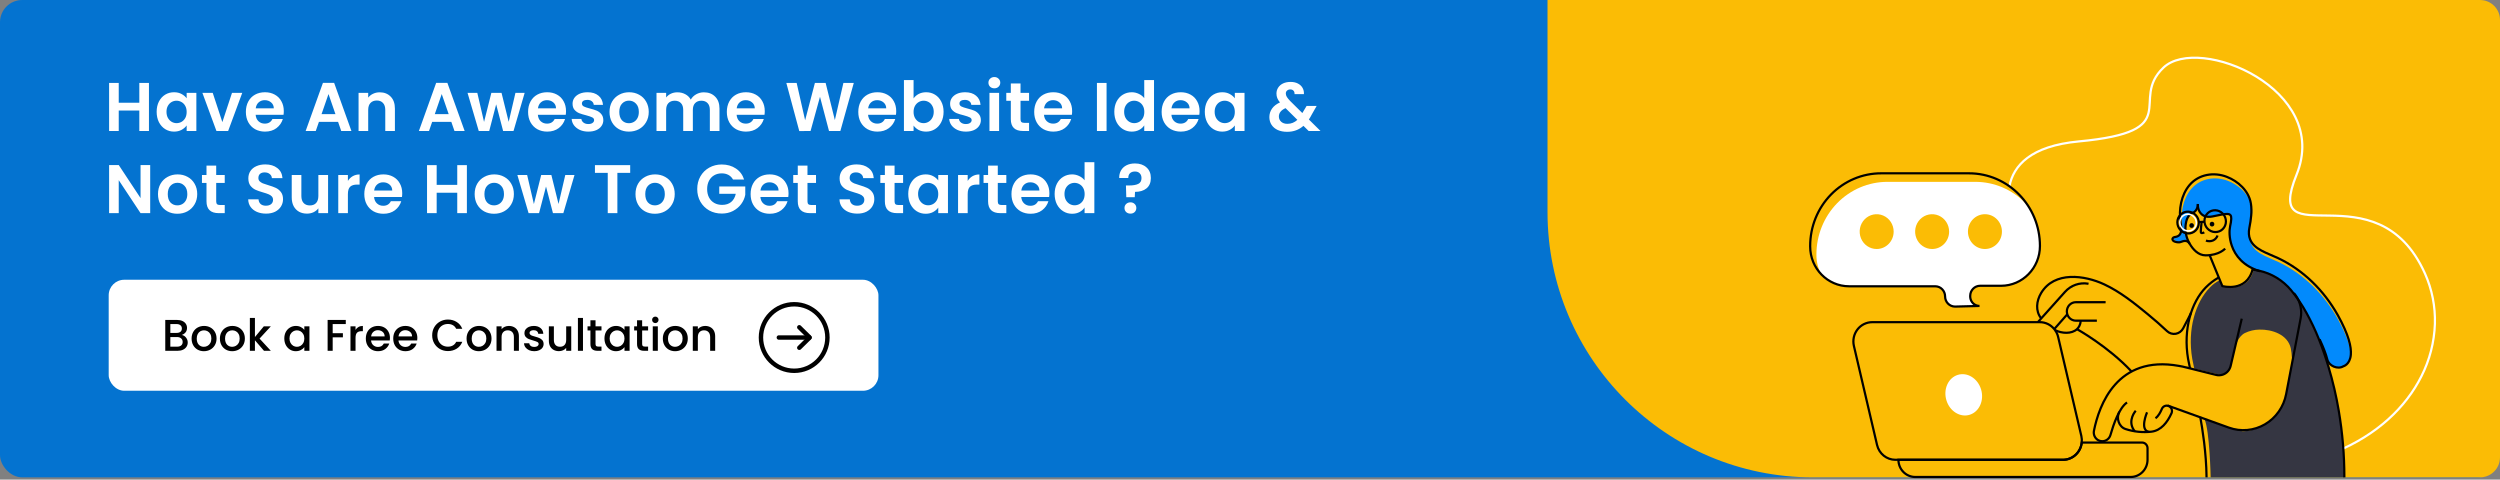 <svg xmlns="http://www.w3.org/2000/svg" width="1126" height="216" viewBox="0 0 1126 216" fill="none"><rect x="0" y="0" width="1126" height="216" fill="#808080" stroke="none"/><rect width="1126" height="215" rx="10" fill="#0473D0"></rect><path d="M67.088 37.362V59H62.748V49.793H53.479V59H49.139V37.362H53.479V46.259H62.748V37.362H67.088ZM70.554 50.351C70.554 48.615 70.895 47.075 71.577 45.732C72.279 44.389 73.22 43.355 74.398 42.632C75.596 41.909 76.929 41.547 78.397 41.547C79.678 41.547 80.794 41.805 81.745 42.322C82.716 42.839 83.491 43.49 84.07 44.275V41.826H88.441V59H84.07V56.489C83.512 57.295 82.737 57.967 81.745 58.504C80.773 59.021 79.647 59.279 78.366 59.279C76.919 59.279 75.596 58.907 74.398 58.163C73.22 57.419 72.279 56.375 71.577 55.032C70.895 53.668 70.554 52.108 70.554 50.351ZM84.07 50.413C84.07 49.359 83.863 48.46 83.45 47.716C83.036 46.951 82.478 46.373 81.776 45.98C81.073 45.567 80.319 45.36 79.513 45.36C78.707 45.36 77.963 45.556 77.281 45.949C76.599 46.342 76.041 46.92 75.607 47.685C75.193 48.429 74.987 49.318 74.987 50.351C74.987 51.384 75.193 52.294 75.607 53.079C76.041 53.844 76.599 54.433 77.281 54.846C77.983 55.259 78.727 55.466 79.513 55.466C80.319 55.466 81.073 55.27 81.776 54.877C82.478 54.464 83.036 53.885 83.45 53.141C83.863 52.376 84.07 51.467 84.07 50.413ZM100.15 55.001L104.49 41.826H109.109L102.754 59H97.484L91.16 41.826H95.811L100.15 55.001ZM127.822 50.041C127.822 50.661 127.781 51.219 127.698 51.715H115.143C115.246 52.955 115.68 53.926 116.445 54.629C117.21 55.332 118.15 55.683 119.266 55.683C120.878 55.683 122.025 54.991 122.707 53.606H127.388C126.892 55.259 125.941 56.623 124.536 57.698C123.131 58.752 121.405 59.279 119.359 59.279C117.706 59.279 116.218 58.917 114.895 58.194C113.593 57.45 112.57 56.406 111.826 55.063C111.103 53.72 110.741 52.17 110.741 50.413C110.741 48.636 111.103 47.075 111.826 45.732C112.549 44.389 113.562 43.355 114.864 42.632C116.166 41.909 117.664 41.547 119.359 41.547C120.992 41.547 122.449 41.898 123.73 42.601C125.032 43.304 126.034 44.306 126.737 45.608C127.46 46.889 127.822 48.367 127.822 50.041ZM123.327 48.801C123.306 47.685 122.903 46.796 122.118 46.135C121.333 45.453 120.372 45.112 119.235 45.112C118.16 45.112 117.251 45.443 116.507 46.104C115.784 46.745 115.339 47.644 115.174 48.801H123.327ZM152.265 54.877H143.647L142.221 59H137.664L145.445 37.331H150.498L158.279 59H153.691L152.265 54.877ZM151.087 51.405L147.956 42.353L144.825 51.405H151.087ZM171.014 41.578C173.06 41.578 174.713 42.229 175.974 43.531C177.235 44.812 177.865 46.61 177.865 48.925V59H173.525V49.514C173.525 48.15 173.184 47.106 172.502 46.383C171.82 45.639 170.89 45.267 169.712 45.267C168.513 45.267 167.563 45.639 166.86 46.383C166.178 47.106 165.837 48.15 165.837 49.514V59H161.497V41.826H165.837V43.965C166.416 43.221 167.149 42.642 168.038 42.229C168.947 41.795 169.939 41.578 171.014 41.578ZM203.267 54.877H194.649L193.223 59H188.666L196.447 37.331H201.5L209.281 59H204.693L203.267 54.877ZM202.089 51.405L198.958 42.353L195.827 51.405H202.089ZM236.307 41.826L231.285 59H226.604L223.473 47.003L220.342 59H215.63L210.577 41.826H214.979L218.017 54.908L221.303 41.826H225.891L229.115 54.877L232.153 41.826H236.307ZM254.931 50.041C254.931 50.661 254.889 51.219 254.807 51.715H242.252C242.355 52.955 242.789 53.926 243.554 54.629C244.318 55.332 245.259 55.683 246.375 55.683C247.987 55.683 249.134 54.991 249.816 53.606H254.497C254.001 55.259 253.05 56.623 251.645 57.698C250.239 58.752 248.514 59.279 246.468 59.279C244.814 59.279 243.326 58.917 242.004 58.194C240.702 57.45 239.679 56.406 238.935 55.063C238.211 53.72 237.85 52.17 237.85 50.413C237.85 48.636 238.211 47.075 238.935 45.732C239.658 44.389 240.671 43.355 241.973 42.632C243.275 41.909 244.773 41.547 246.468 41.547C248.1 41.547 249.557 41.898 250.839 42.601C252.141 43.304 253.143 44.306 253.846 45.608C254.569 46.889 254.931 48.367 254.931 50.041ZM250.436 48.801C250.415 47.685 250.012 46.796 249.227 46.135C248.441 45.453 247.48 45.112 246.344 45.112C245.269 45.112 244.36 45.443 243.616 46.104C242.892 46.745 242.448 47.644 242.283 48.801H250.436ZM264.98 59.279C263.575 59.279 262.314 59.031 261.198 58.535C260.082 58.018 259.194 57.326 258.532 56.458C257.892 55.59 257.54 54.629 257.478 53.575H261.849C261.932 54.236 262.252 54.784 262.81 55.218C263.389 55.652 264.102 55.869 264.949 55.869C265.776 55.869 266.417 55.704 266.871 55.373C267.347 55.042 267.584 54.619 267.584 54.102C267.584 53.544 267.295 53.131 266.716 52.862C266.158 52.573 265.259 52.263 264.019 51.932C262.738 51.622 261.684 51.302 260.857 50.971C260.051 50.64 259.349 50.134 258.749 49.452C258.171 48.77 257.881 47.85 257.881 46.693C257.881 45.742 258.15 44.874 258.687 44.089C259.245 43.304 260.031 42.684 261.043 42.229C262.077 41.774 263.286 41.547 264.67 41.547C266.716 41.547 268.349 42.064 269.568 43.097C270.788 44.11 271.459 45.484 271.583 47.22H267.429C267.367 46.538 267.078 46.001 266.561 45.608C266.065 45.195 265.394 44.988 264.546 44.988C263.761 44.988 263.151 45.133 262.717 45.422C262.304 45.711 262.097 46.114 262.097 46.631C262.097 47.21 262.387 47.654 262.965 47.964C263.544 48.253 264.443 48.553 265.662 48.863C266.902 49.173 267.925 49.493 268.731 49.824C269.537 50.155 270.23 50.671 270.808 51.374C271.408 52.056 271.718 52.965 271.738 54.102C271.738 55.094 271.459 55.983 270.901 56.768C270.364 57.553 269.579 58.173 268.545 58.628C267.533 59.062 266.344 59.279 264.98 59.279ZM283.237 59.279C281.584 59.279 280.096 58.917 278.773 58.194C277.45 57.45 276.407 56.406 275.642 55.063C274.898 53.72 274.526 52.17 274.526 50.413C274.526 48.656 274.908 47.106 275.673 45.763C276.458 44.42 277.523 43.386 278.866 42.663C280.209 41.919 281.708 41.547 283.361 41.547C285.014 41.547 286.513 41.919 287.856 42.663C289.199 43.386 290.253 44.42 291.018 45.763C291.803 47.106 292.196 48.656 292.196 50.413C292.196 52.17 291.793 53.72 290.987 55.063C290.202 56.406 289.127 57.45 287.763 58.194C286.42 58.917 284.911 59.279 283.237 59.279ZM283.237 55.497C284.022 55.497 284.756 55.311 285.438 54.939C286.141 54.546 286.699 53.968 287.112 53.203C287.525 52.438 287.732 51.508 287.732 50.413C287.732 48.78 287.298 47.53 286.43 46.662C285.583 45.773 284.539 45.329 283.299 45.329C282.059 45.329 281.015 45.773 280.168 46.662C279.341 47.53 278.928 48.78 278.928 50.413C278.928 52.046 279.331 53.306 280.137 54.195C280.964 55.063 281.997 55.497 283.237 55.497ZM317.018 41.578C319.126 41.578 320.82 42.229 322.102 43.531C323.404 44.812 324.055 46.61 324.055 48.925V59H319.715V49.514C319.715 48.171 319.374 47.148 318.692 46.445C318.01 45.722 317.08 45.36 315.902 45.36C314.724 45.36 313.783 45.722 313.081 46.445C312.399 47.148 312.058 48.171 312.058 49.514V59H307.718V49.514C307.718 48.171 307.377 47.148 306.695 46.445C306.013 45.722 305.083 45.36 303.905 45.36C302.706 45.36 301.755 45.722 301.053 46.445C300.371 47.148 300.03 48.171 300.03 49.514V59H295.69V41.826H300.03V43.903C300.588 43.18 301.301 42.611 302.169 42.198C303.057 41.785 304.029 41.578 305.083 41.578C306.426 41.578 307.625 41.867 308.679 42.446C309.733 43.004 310.549 43.81 311.128 44.864C311.686 43.872 312.492 43.076 313.546 42.477C314.62 41.878 315.778 41.578 317.018 41.578ZM344.448 50.041C344.448 50.661 344.407 51.219 344.324 51.715H331.769C331.872 52.955 332.306 53.926 333.071 54.629C333.836 55.332 334.776 55.683 335.892 55.683C337.504 55.683 338.651 54.991 339.333 53.606H344.014C343.518 55.259 342.567 56.623 341.162 57.698C339.757 58.752 338.031 59.279 335.985 59.279C334.332 59.279 332.844 58.917 331.521 58.194C330.219 57.45 329.196 56.406 328.452 55.063C327.729 53.72 327.367 52.17 327.367 50.413C327.367 48.636 327.729 47.075 328.452 45.732C329.175 44.389 330.188 43.355 331.49 42.632C332.792 41.909 334.29 41.547 335.985 41.547C337.618 41.547 339.075 41.898 340.356 42.601C341.658 43.304 342.66 44.306 343.363 45.608C344.086 46.889 344.448 48.367 344.448 50.041ZM339.953 48.801C339.932 47.685 339.529 46.796 338.744 46.135C337.959 45.453 336.998 45.112 335.861 45.112C334.786 45.112 333.877 45.443 333.133 46.104C332.41 46.745 331.965 47.644 331.8 48.801H339.953ZM384.545 37.362L378.5 59H373.385L369.324 43.593L365.077 59L359.993 59.031L354.165 37.362H358.815L362.628 54.164L367.03 37.362H371.866L376.02 54.071L379.864 37.362H384.545ZM403.654 50.041C403.654 50.661 403.613 51.219 403.53 51.715H390.975C391.079 52.955 391.513 53.926 392.277 54.629C393.042 55.332 393.982 55.683 395.098 55.683C396.71 55.683 397.857 54.991 398.539 53.606H403.22C402.724 55.259 401.774 56.623 400.368 57.698C398.963 58.752 397.237 59.279 395.191 59.279C393.538 59.279 392.05 58.917 390.727 58.194C389.425 57.45 388.402 56.406 387.658 55.063C386.935 53.72 386.573 52.17 386.573 50.413C386.573 48.636 386.935 47.075 387.658 45.732C388.382 44.389 389.394 43.355 390.696 42.632C391.998 41.909 393.497 41.547 395.191 41.547C396.824 41.547 398.281 41.898 399.562 42.601C400.864 43.304 401.867 44.306 402.569 45.608C403.293 46.889 403.654 48.367 403.654 50.041ZM399.159 48.801C399.139 47.685 398.736 46.796 397.95 46.135C397.165 45.453 396.204 45.112 395.067 45.112C393.993 45.112 393.083 45.443 392.339 46.104C391.616 46.745 391.172 47.644 391.006 48.801H399.159ZM411.472 44.337C412.03 43.51 412.795 42.839 413.766 42.322C414.758 41.805 415.884 41.547 417.145 41.547C418.612 41.547 419.935 41.909 421.113 42.632C422.312 43.355 423.252 44.389 423.934 45.732C424.637 47.055 424.988 48.594 424.988 50.351C424.988 52.108 424.637 53.668 423.934 55.032C423.252 56.375 422.312 57.419 421.113 58.163C419.935 58.907 418.612 59.279 417.145 59.279C415.864 59.279 414.737 59.031 413.766 58.535C412.815 58.018 412.051 57.357 411.472 56.551V59H407.132V36.06H411.472V44.337ZM420.555 50.351C420.555 49.318 420.338 48.429 419.904 47.685C419.491 46.92 418.933 46.342 418.23 45.949C417.548 45.556 416.804 45.36 415.998 45.36C415.213 45.36 414.469 45.567 413.766 45.98C413.084 46.373 412.526 46.951 412.092 47.716C411.679 48.481 411.472 49.38 411.472 50.413C411.472 51.446 411.679 52.345 412.092 53.11C412.526 53.875 413.084 54.464 413.766 54.877C414.469 55.27 415.213 55.466 415.998 55.466C416.804 55.466 417.548 55.259 418.23 54.846C418.933 54.433 419.491 53.844 419.904 53.079C420.338 52.314 420.555 51.405 420.555 50.351ZM435.024 59.279C433.619 59.279 432.358 59.031 431.242 58.535C430.126 58.018 429.237 57.326 428.576 56.458C427.935 55.59 427.584 54.629 427.522 53.575H431.893C431.976 54.236 432.296 54.784 432.854 55.218C433.433 55.652 434.146 55.869 434.993 55.869C435.82 55.869 436.46 55.704 436.915 55.373C437.39 55.042 437.628 54.619 437.628 54.102C437.628 53.544 437.339 53.131 436.76 52.862C436.202 52.573 435.303 52.263 434.063 51.932C432.782 51.622 431.728 51.302 430.901 50.971C430.095 50.64 429.392 50.134 428.793 49.452C428.214 48.77 427.925 47.85 427.925 46.693C427.925 45.742 428.194 44.874 428.731 44.089C429.289 43.304 430.074 42.684 431.087 42.229C432.12 41.774 433.329 41.547 434.714 41.547C436.76 41.547 438.393 42.064 439.612 43.097C440.831 44.11 441.503 45.484 441.627 47.22H437.473C437.411 46.538 437.122 46.001 436.605 45.608C436.109 45.195 435.437 44.988 434.59 44.988C433.805 44.988 433.195 45.133 432.761 45.422C432.348 45.711 432.141 46.114 432.141 46.631C432.141 47.21 432.43 47.654 433.009 47.964C433.588 48.253 434.487 48.553 435.706 48.863C436.946 49.173 437.969 49.493 438.775 49.824C439.581 50.155 440.273 50.671 440.852 51.374C441.451 52.056 441.761 52.965 441.782 54.102C441.782 55.094 441.503 55.983 440.945 56.768C440.408 57.553 439.622 58.173 438.589 58.628C437.576 59.062 436.388 59.279 435.024 59.279ZM447.855 39.78C447.091 39.78 446.45 39.542 445.933 39.067C445.437 38.571 445.189 37.961 445.189 37.238C445.189 36.515 445.437 35.915 445.933 35.44C446.45 34.944 447.091 34.696 447.855 34.696C448.62 34.696 449.25 34.944 449.746 35.44C450.263 35.915 450.521 36.515 450.521 37.238C450.521 37.961 450.263 38.571 449.746 39.067C449.25 39.542 448.62 39.78 447.855 39.78ZM449.994 41.826V59H445.654V41.826H449.994ZM459.645 45.391V53.699C459.645 54.278 459.78 54.701 460.048 54.97C460.338 55.218 460.813 55.342 461.474 55.342H463.489V59H460.761C457.103 59 455.274 57.223 455.274 53.668V45.391H453.228V41.826H455.274V37.579H459.645V41.826H463.489V45.391H459.645ZM482.886 50.041C482.886 50.661 482.845 51.219 482.762 51.715H470.207C470.31 52.955 470.744 53.926 471.509 54.629C472.274 55.332 473.214 55.683 474.33 55.683C475.942 55.683 477.089 54.991 477.771 53.606H482.452C481.956 55.259 481.005 56.623 479.6 57.698C478.195 58.752 476.469 59.279 474.423 59.279C472.77 59.279 471.282 58.917 469.959 58.194C468.657 57.45 467.634 56.406 466.89 55.063C466.167 53.72 465.805 52.17 465.805 50.413C465.805 48.636 466.167 47.075 466.89 45.732C467.613 44.389 468.626 43.355 469.928 42.632C471.23 41.909 472.728 41.547 474.423 41.547C476.056 41.547 477.513 41.898 478.794 42.601C480.096 43.304 481.098 44.306 481.801 45.608C482.524 46.889 482.886 48.367 482.886 50.041ZM478.391 48.801C478.37 47.685 477.967 46.796 477.182 46.135C476.397 45.453 475.436 45.112 474.299 45.112C473.224 45.112 472.315 45.443 471.571 46.104C470.848 46.745 470.403 47.644 470.238 48.801H478.391ZM498.4 37.362V59H494.06V37.362H498.4ZM501.882 50.351C501.882 48.615 502.223 47.075 502.905 45.732C503.608 44.389 504.559 43.355 505.757 42.632C506.956 41.909 508.289 41.547 509.756 41.547C510.872 41.547 511.937 41.795 512.949 42.291C513.962 42.766 514.768 43.407 515.367 44.213V36.06H519.769V59H515.367V56.458C514.83 57.305 514.076 57.987 513.104 58.504C512.133 59.021 511.007 59.279 509.725 59.279C508.279 59.279 506.956 58.907 505.757 58.163C504.559 57.419 503.608 56.375 502.905 55.032C502.223 53.668 501.882 52.108 501.882 50.351ZM515.398 50.413C515.398 49.359 515.192 48.46 514.778 47.716C514.365 46.951 513.807 46.373 513.104 45.98C512.402 45.567 511.647 45.36 510.841 45.36C510.035 45.36 509.291 45.556 508.609 45.949C507.927 46.342 507.369 46.92 506.935 47.685C506.522 48.429 506.315 49.318 506.315 50.351C506.315 51.384 506.522 52.294 506.935 53.079C507.369 53.844 507.927 54.433 508.609 54.846C509.312 55.259 510.056 55.466 510.841 55.466C511.647 55.466 512.402 55.27 513.104 54.877C513.807 54.464 514.365 53.885 514.778 53.141C515.192 52.376 515.398 51.467 515.398 50.413ZM540.283 50.041C540.283 50.661 540.242 51.219 540.159 51.715H527.604C527.707 52.955 528.141 53.926 528.906 54.629C529.671 55.332 530.611 55.683 531.727 55.683C533.339 55.683 534.486 54.991 535.168 53.606H539.849C539.353 55.259 538.402 56.623 536.997 57.698C535.592 58.752 533.866 59.279 531.82 59.279C530.167 59.279 528.679 58.917 527.356 58.194C526.054 57.45 525.031 56.406 524.287 55.063C523.564 53.72 523.202 52.17 523.202 50.413C523.202 48.636 523.564 47.075 524.287 45.732C525.01 44.389 526.023 43.355 527.325 42.632C528.627 41.909 530.125 41.547 531.82 41.547C533.453 41.547 534.91 41.898 536.191 42.601C537.493 43.304 538.495 44.306 539.198 45.608C539.921 46.889 540.283 48.367 540.283 50.041ZM535.788 48.801C535.767 47.685 535.364 46.796 534.579 46.135C533.794 45.453 532.833 45.112 531.696 45.112C530.621 45.112 529.712 45.443 528.968 46.104C528.245 46.745 527.8 47.644 527.635 48.801H535.788ZM542.645 50.351C542.645 48.615 542.986 47.075 543.668 45.732C544.371 44.389 545.311 43.355 546.489 42.632C547.688 41.909 549.021 41.547 550.488 41.547C551.769 41.547 552.885 41.805 553.836 42.322C554.807 42.839 555.582 43.49 556.161 44.275V41.826H560.532V59H556.161V56.489C555.603 57.295 554.828 57.967 553.836 58.504C552.865 59.021 551.738 59.279 550.457 59.279C549.01 59.279 547.688 58.907 546.489 58.163C545.311 57.419 544.371 56.375 543.668 55.032C542.986 53.668 542.645 52.108 542.645 50.351ZM556.161 50.413C556.161 49.359 555.954 48.46 555.541 47.716C555.128 46.951 554.57 46.373 553.867 45.98C553.164 45.567 552.41 45.36 551.604 45.36C550.798 45.36 550.054 45.556 549.372 45.949C548.69 46.342 548.132 46.92 547.698 47.685C547.285 48.429 547.078 49.318 547.078 50.351C547.078 51.384 547.285 52.294 547.698 53.079C548.132 53.844 548.69 54.433 549.372 54.846C550.075 55.259 550.819 55.466 551.604 55.466C552.41 55.466 553.164 55.27 553.867 54.877C554.57 54.464 555.128 53.885 555.541 53.141C555.954 52.376 556.161 51.467 556.161 50.413ZM589.424 59L587.068 56.675C585.064 58.473 582.615 59.372 579.721 59.372C578.13 59.372 576.725 59.103 575.505 58.566C574.307 58.008 573.377 57.233 572.715 56.241C572.054 55.228 571.723 54.061 571.723 52.738C571.723 51.312 572.126 50.031 572.932 48.894C573.738 47.757 574.927 46.838 576.497 46.135C575.939 45.453 575.536 44.802 575.288 44.182C575.04 43.541 574.916 42.859 574.916 42.136C574.916 41.144 575.175 40.255 575.691 39.47C576.208 38.664 576.942 38.034 577.892 37.579C578.864 37.124 579.99 36.897 581.271 36.897C582.573 36.897 583.689 37.145 584.619 37.641C585.549 38.137 586.242 38.798 586.696 39.625C587.151 40.452 587.347 41.371 587.285 42.384H583.069C583.09 41.702 582.925 41.185 582.573 40.834C582.222 40.462 581.747 40.276 581.147 40.276C580.569 40.276 580.083 40.452 579.69 40.803C579.318 41.134 579.132 41.568 579.132 42.105C579.132 42.622 579.287 43.138 579.597 43.655C579.907 44.151 580.414 44.771 581.116 45.515L586.572 50.909C586.614 50.868 586.645 50.826 586.665 50.785C586.686 50.744 586.707 50.702 586.727 50.661L588.494 47.716H593.02L590.85 51.529C590.437 52.335 589.993 53.1 589.517 53.823L594.756 59H589.424ZM579.845 55.776C581.54 55.776 583.038 55.177 584.34 53.978L579.008 48.708C577.004 49.597 576.001 50.857 576.001 52.49C576.001 53.42 576.353 54.205 577.055 54.846C577.758 55.466 578.688 55.776 579.845 55.776ZM67.646 96H63.306L53.479 81.151V96H49.139V74.331H53.479L63.306 89.211V74.331H67.646V96ZM79.871 96.279C78.218 96.279 76.73 95.917 75.407 95.194C74.084 94.45 73.041 93.406 72.276 92.063C71.532 90.72 71.16 89.17 71.16 87.413C71.16 85.656 71.542 84.106 72.307 82.763C73.092 81.42 74.157 80.386 75.5 79.663C76.843 78.919 78.342 78.547 79.995 78.547C81.648 78.547 83.147 78.919 84.49 79.663C85.833 80.386 86.887 81.42 87.652 82.763C88.437 84.106 88.83 85.656 88.83 87.413C88.83 89.17 88.427 90.72 87.621 92.063C86.836 93.406 85.761 94.45 84.397 95.194C83.054 95.917 81.545 96.279 79.871 96.279ZM79.871 92.497C80.656 92.497 81.39 92.311 82.072 91.939C82.775 91.546 83.333 90.968 83.746 90.203C84.159 89.438 84.366 88.508 84.366 87.413C84.366 85.78 83.932 84.53 83.064 83.662C82.217 82.773 81.173 82.329 79.933 82.329C78.693 82.329 77.649 82.773 76.802 83.662C75.975 84.53 75.562 85.78 75.562 87.413C75.562 89.046 75.965 90.306 76.771 91.195C77.598 92.063 78.631 92.497 79.871 92.497ZM97.376 82.391V90.699C97.376 91.278 97.511 91.701 97.779 91.97C98.069 92.218 98.544 92.342 99.206 92.342H101.22V96H98.493C94.835 96 93.005 94.223 93.005 90.668V82.391H90.96V78.826H93.005V74.579H97.376V78.826H101.22V82.391H97.376ZM119.82 96.217C118.311 96.217 116.947 95.959 115.728 95.442C114.529 94.925 113.578 94.181 112.876 93.21C112.173 92.239 111.811 91.092 111.791 89.769H116.441C116.503 90.658 116.813 91.36 117.371 91.877C117.949 92.394 118.735 92.652 119.727 92.652C120.739 92.652 121.535 92.414 122.114 91.939C122.692 91.443 122.982 90.802 122.982 90.017C122.982 89.376 122.785 88.849 122.393 88.436C122 88.023 121.504 87.702 120.905 87.475C120.326 87.227 119.52 86.958 118.487 86.669C117.081 86.256 115.934 85.853 115.046 85.46C114.178 85.047 113.423 84.437 112.783 83.631C112.163 82.804 111.853 81.709 111.853 80.345C111.853 79.064 112.173 77.948 112.814 76.997C113.454 76.046 114.353 75.323 115.511 74.827C116.668 74.31 117.991 74.052 119.479 74.052C121.711 74.052 123.519 74.6 124.904 75.695C126.309 76.77 127.084 78.278 127.229 80.221H122.455C122.413 79.477 122.093 78.867 121.494 78.392C120.915 77.896 120.14 77.648 119.169 77.648C118.321 77.648 117.639 77.865 117.123 78.299C116.627 78.733 116.379 79.363 116.379 80.19C116.379 80.769 116.565 81.254 116.937 81.647C117.329 82.019 117.805 82.329 118.363 82.577C118.941 82.804 119.747 83.073 120.781 83.383C122.186 83.796 123.333 84.21 124.222 84.623C125.11 85.036 125.875 85.656 126.516 86.483C127.156 87.31 127.477 88.395 127.477 89.738C127.477 90.895 127.177 91.97 126.578 92.962C125.978 93.954 125.1 94.75 123.943 95.349C122.785 95.928 121.411 96.217 119.82 96.217ZM147.762 78.826V96H143.391V93.83C142.833 94.574 142.1 95.163 141.19 95.597C140.302 96.01 139.33 96.217 138.276 96.217C136.933 96.217 135.745 95.938 134.711 95.38C133.678 94.801 132.862 93.964 132.262 92.869C131.684 91.753 131.394 90.43 131.394 88.901V78.826H135.734V88.281C135.734 89.645 136.075 90.699 136.757 91.443C137.439 92.166 138.369 92.528 139.547 92.528C140.746 92.528 141.686 92.166 142.368 91.443C143.05 90.699 143.391 89.645 143.391 88.281V78.826H147.762ZM156.694 81.492C157.252 80.583 157.976 79.87 158.864 79.353C159.774 78.836 160.807 78.578 161.964 78.578V83.135H160.817C159.453 83.135 158.42 83.455 157.717 84.096C157.035 84.737 156.694 85.853 156.694 87.444V96H152.354V78.826H156.694V81.492ZM181.163 87.041C181.163 87.661 181.121 88.219 181.039 88.715H168.484C168.587 89.955 169.021 90.926 169.786 91.629C170.55 92.332 171.491 92.683 172.607 92.683C174.219 92.683 175.366 91.991 176.048 90.606H180.729C180.233 92.259 179.282 93.623 177.877 94.698C176.471 95.752 174.746 96.279 172.7 96.279C171.046 96.279 169.558 95.917 168.236 95.194C166.934 94.45 165.911 93.406 165.167 92.063C164.443 90.72 164.082 89.17 164.082 87.413C164.082 85.636 164.443 84.075 165.167 82.732C165.89 81.389 166.903 80.355 168.205 79.632C169.507 78.909 171.005 78.547 172.7 78.547C174.332 78.547 175.789 78.898 177.071 79.601C178.373 80.304 179.375 81.306 180.078 82.608C180.801 83.889 181.163 85.367 181.163 87.041ZM176.668 85.801C176.647 84.685 176.244 83.796 175.459 83.135C174.673 82.453 173.712 82.112 172.576 82.112C171.501 82.112 170.592 82.443 169.848 83.104C169.124 83.745 168.68 84.644 168.515 85.801H176.668ZM210.286 74.362V96H205.946V86.793H196.677V96H192.337V74.362H196.677V83.259H205.946V74.362H210.286ZM222.494 96.279C220.841 96.279 219.353 95.917 218.03 95.194C216.707 94.45 215.664 93.406 214.899 92.063C214.155 90.72 213.783 89.17 213.783 87.413C213.783 85.656 214.165 84.106 214.93 82.763C215.715 81.42 216.78 80.386 218.123 79.663C219.466 78.919 220.965 78.547 222.618 78.547C224.271 78.547 225.77 78.919 227.113 79.663C228.456 80.386 229.51 81.42 230.275 82.763C231.06 84.106 231.453 85.656 231.453 87.413C231.453 89.17 231.05 90.72 230.244 92.063C229.459 93.406 228.384 94.45 227.02 95.194C225.677 95.917 224.168 96.279 222.494 96.279ZM222.494 92.497C223.279 92.497 224.013 92.311 224.695 91.939C225.398 91.546 225.956 90.968 226.369 90.203C226.782 89.438 226.989 88.508 226.989 87.413C226.989 85.78 226.555 84.53 225.687 83.662C224.84 82.773 223.796 82.329 222.556 82.329C221.316 82.329 220.272 82.773 219.425 83.662C218.598 84.53 218.185 85.78 218.185 87.413C218.185 89.046 218.588 90.306 219.394 91.195C220.221 92.063 221.254 92.497 222.494 92.497ZM258.754 78.826L253.732 96H249.051L245.92 84.003L242.789 96H238.077L233.024 78.826H237.426L240.464 91.908L243.75 78.826H248.338L251.562 91.877L254.6 78.826H258.754ZM283.834 74.362V77.865H278.068V96H273.728V77.865H267.962V74.362H283.834ZM294.937 96.279C293.284 96.279 291.796 95.917 290.473 95.194C289.15 94.45 288.107 93.406 287.342 92.063C286.598 90.72 286.226 89.17 286.226 87.413C286.226 85.656 286.608 84.106 287.373 82.763C288.158 81.42 289.223 80.386 290.566 79.663C291.909 78.919 293.408 78.547 295.061 78.547C296.714 78.547 298.213 78.919 299.556 79.663C300.899 80.386 301.953 81.42 302.718 82.763C303.503 84.106 303.896 85.656 303.896 87.413C303.896 89.17 303.493 90.72 302.687 92.063C301.902 93.406 300.827 94.45 299.463 95.194C298.12 95.917 296.611 96.279 294.937 96.279ZM294.937 92.497C295.722 92.497 296.456 92.311 297.138 91.939C297.841 91.546 298.399 90.968 298.812 90.203C299.225 89.438 299.432 88.508 299.432 87.413C299.432 85.78 298.998 84.53 298.13 83.662C297.283 82.773 296.239 82.329 294.999 82.329C293.759 82.329 292.715 82.773 291.868 83.662C291.041 84.53 290.628 85.78 290.628 87.413C290.628 89.046 291.031 90.306 291.837 91.195C292.664 92.063 293.697 92.497 294.937 92.497ZM330.152 80.872C329.656 79.963 328.974 79.27 328.106 78.795C327.238 78.32 326.226 78.082 325.068 78.082C323.787 78.082 322.65 78.371 321.658 78.95C320.666 79.529 319.891 80.355 319.333 81.43C318.775 82.505 318.496 83.745 318.496 85.15C318.496 86.597 318.775 87.857 319.333 88.932C319.912 90.007 320.708 90.833 321.72 91.412C322.733 91.991 323.911 92.28 325.254 92.28C326.908 92.28 328.261 91.846 329.315 90.978C330.369 90.089 331.062 88.86 331.392 87.289H323.952V83.972H335.67V87.754C335.381 89.263 334.761 90.658 333.81 91.939C332.86 93.22 331.63 94.254 330.121 95.039C328.633 95.804 326.959 96.186 325.099 96.186C323.012 96.186 321.121 95.721 319.426 94.791C317.752 93.84 316.43 92.528 315.458 90.854C314.508 89.18 314.032 87.279 314.032 85.15C314.032 83.021 314.508 81.12 315.458 79.446C316.43 77.751 317.752 76.439 319.426 75.509C321.121 74.558 323.002 74.083 325.068 74.083C327.507 74.083 329.625 74.682 331.423 75.881C333.221 77.059 334.461 78.723 335.143 80.872H330.152ZM355.156 87.041C355.156 87.661 355.115 88.219 355.032 88.715H342.477C342.581 89.955 343.015 90.926 343.779 91.629C344.544 92.332 345.484 92.683 346.6 92.683C348.212 92.683 349.359 91.991 350.041 90.606H354.722C354.226 92.259 353.276 93.623 351.87 94.698C350.465 95.752 348.739 96.279 346.693 96.279C345.04 96.279 343.552 95.917 342.229 95.194C340.927 94.45 339.904 93.406 339.16 92.063C338.437 90.72 338.075 89.17 338.075 87.413C338.075 85.636 338.437 84.075 339.16 82.732C339.884 81.389 340.896 80.355 342.198 79.632C343.5 78.909 344.999 78.547 346.693 78.547C348.326 78.547 349.783 78.898 351.064 79.601C352.366 80.304 353.369 81.306 354.071 82.608C354.795 83.889 355.156 85.367 355.156 87.041ZM350.661 85.801C350.641 84.685 350.238 83.796 349.452 83.135C348.667 82.453 347.706 82.112 346.569 82.112C345.495 82.112 344.585 82.443 343.841 83.104C343.118 83.745 342.674 84.644 342.508 85.801H350.661ZM363.687 82.391V90.699C363.687 91.278 363.821 91.701 364.09 91.97C364.379 92.218 364.855 92.342 365.516 92.342H367.531V96H364.803C361.145 96 359.316 94.223 359.316 90.668V82.391H357.27V78.826H359.316V74.579H363.687V78.826H367.531V82.391H363.687ZM386.13 96.217C384.622 96.217 383.258 95.959 382.038 95.442C380.84 94.925 379.889 94.181 379.186 93.21C378.484 92.239 378.122 91.092 378.101 89.769H382.751C382.813 90.658 383.123 91.36 383.681 91.877C384.26 92.394 385.045 92.652 386.037 92.652C387.05 92.652 387.846 92.414 388.424 91.939C389.003 91.443 389.292 90.802 389.292 90.017C389.292 89.376 389.096 88.849 388.703 88.436C388.311 88.023 387.815 87.702 387.215 87.475C386.637 87.227 385.831 86.958 384.797 86.669C383.392 86.256 382.245 85.853 381.356 85.46C380.488 85.047 379.734 84.437 379.093 83.631C378.473 82.804 378.163 81.709 378.163 80.345C378.163 79.064 378.484 77.948 379.124 76.997C379.765 76.046 380.664 75.323 381.821 74.827C382.979 74.31 384.301 74.052 385.789 74.052C388.021 74.052 389.83 74.6 391.214 75.695C392.62 76.77 393.395 78.278 393.539 80.221H388.765C388.724 79.477 388.404 78.867 387.804 78.392C387.226 77.896 386.451 77.648 385.479 77.648C384.632 77.648 383.95 77.865 383.433 78.299C382.937 78.733 382.689 79.363 382.689 80.19C382.689 80.769 382.875 81.254 383.247 81.647C383.64 82.019 384.115 82.329 384.673 82.577C385.252 82.804 386.058 83.073 387.091 83.383C388.497 83.796 389.644 84.21 390.532 84.623C391.421 85.036 392.186 85.656 392.826 86.483C393.467 87.31 393.787 88.395 393.787 89.738C393.787 90.895 393.488 91.97 392.888 92.962C392.289 93.954 391.411 94.75 390.253 95.349C389.096 95.928 387.722 96.217 386.13 96.217ZM402.913 82.391V90.699C402.913 91.278 403.047 91.701 403.316 91.97C403.605 92.218 404.081 92.342 404.742 92.342H406.757V96H404.029C400.371 96 398.542 94.223 398.542 90.668V82.391H396.496V78.826H398.542V74.579H402.913V78.826H406.757V82.391H402.913ZM409.072 87.351C409.072 85.615 409.413 84.075 410.095 82.732C410.798 81.389 411.738 80.355 412.916 79.632C414.115 78.909 415.448 78.547 416.915 78.547C418.197 78.547 419.313 78.805 420.264 79.322C421.235 79.839 422.01 80.49 422.588 81.275V78.826H426.959V96H422.588V93.489C422.031 94.295 421.256 94.967 420.264 95.504C419.292 96.021 418.166 96.279 416.885 96.279C415.438 96.279 414.115 95.907 412.916 95.163C411.738 94.419 410.798 93.375 410.095 92.032C409.413 90.668 409.072 89.108 409.072 87.351ZM422.588 87.413C422.588 86.359 422.382 85.46 421.969 84.716C421.555 83.951 420.997 83.373 420.294 82.98C419.592 82.567 418.838 82.36 418.032 82.36C417.226 82.36 416.481 82.556 415.799 82.949C415.117 83.342 414.559 83.92 414.125 84.685C413.712 85.429 413.505 86.318 413.505 87.351C413.505 88.384 413.712 89.294 414.125 90.079C414.559 90.844 415.117 91.433 415.799 91.846C416.502 92.259 417.246 92.466 418.032 92.466C418.838 92.466 419.592 92.27 420.294 91.877C420.997 91.464 421.555 90.885 421.969 90.141C422.382 89.376 422.588 88.467 422.588 87.413ZM435.848 81.492C436.406 80.583 437.13 79.87 438.018 79.353C438.928 78.836 439.961 78.578 441.118 78.578V83.135H439.971C438.607 83.135 437.574 83.455 436.871 84.096C436.189 84.737 435.848 85.853 435.848 87.444V96H431.508V78.826H435.848V81.492ZM449.404 82.391V90.699C449.404 91.278 449.539 91.701 449.807 91.97C450.097 92.218 450.572 92.342 451.233 92.342H453.248V96H450.52C446.862 96 445.033 94.223 445.033 90.668V82.391H442.987V78.826H445.033V74.579H449.404V78.826H453.248V82.391H449.404ZM472.645 87.041C472.645 87.661 472.604 88.219 472.521 88.715H459.966C460.069 89.955 460.503 90.926 461.268 91.629C462.033 92.332 462.973 92.683 464.089 92.683C465.701 92.683 466.848 91.991 467.53 90.606H472.211C471.715 92.259 470.764 93.623 469.359 94.698C467.954 95.752 466.228 96.279 464.182 96.279C462.529 96.279 461.041 95.917 459.718 95.194C458.416 94.45 457.393 93.406 456.649 92.063C455.926 90.72 455.564 89.17 455.564 87.413C455.564 85.636 455.926 84.075 456.649 82.732C457.372 81.389 458.385 80.355 459.687 79.632C460.989 78.909 462.487 78.547 464.182 78.547C465.815 78.547 467.272 78.898 468.553 79.601C469.855 80.304 470.857 81.306 471.56 82.608C472.283 83.889 472.645 85.367 472.645 87.041ZM468.15 85.801C468.129 84.685 467.726 83.796 466.941 83.135C466.156 82.453 465.195 82.112 464.058 82.112C462.983 82.112 462.074 82.443 461.33 83.104C460.607 83.745 460.162 84.644 459.997 85.801H468.15ZM475.007 87.351C475.007 85.615 475.348 84.075 476.03 82.732C476.732 81.389 477.683 80.355 478.882 79.632C480.08 78.909 481.413 78.547 482.881 78.547C483.997 78.547 485.061 78.795 486.074 79.291C487.086 79.766 487.892 80.407 488.492 81.213V73.06H492.894V96H488.492V93.458C487.954 94.305 487.2 94.987 486.229 95.504C485.257 96.021 484.131 96.279 482.85 96.279C481.403 96.279 480.08 95.907 478.882 95.163C477.683 94.419 476.732 93.375 476.03 92.032C475.348 90.668 475.007 89.108 475.007 87.351ZM488.523 87.413C488.523 86.359 488.316 85.46 487.903 84.716C487.489 83.951 486.931 83.373 486.229 82.98C485.526 82.567 484.772 82.36 483.966 82.36C483.16 82.36 482.416 82.556 481.734 82.949C481.052 83.342 480.494 83.92 480.06 84.685C479.646 85.429 479.44 86.318 479.44 87.351C479.44 88.384 479.646 89.294 480.06 90.079C480.494 90.844 481.052 91.433 481.734 91.846C482.436 92.259 483.18 92.466 483.966 92.466C484.772 92.466 485.526 92.27 486.229 91.877C486.931 91.464 487.489 90.885 487.903 90.141C488.316 89.376 488.523 88.467 488.523 87.413ZM511.184 73.618C513.334 73.618 515.059 74.207 516.361 75.385C517.684 76.542 518.345 78.144 518.345 80.19C518.345 82.215 517.694 83.765 516.392 84.84C515.09 85.894 513.365 86.421 511.215 86.421L511.091 88.808H507.278L507.123 83.538H508.518C510.316 83.538 511.701 83.3 512.672 82.825C513.644 82.35 514.129 81.482 514.129 80.221C514.129 79.312 513.861 78.588 513.323 78.051C512.807 77.514 512.094 77.245 511.184 77.245C510.234 77.245 509.49 77.503 508.952 78.02C508.436 78.537 508.177 79.25 508.177 80.159H504.085C504.065 78.898 504.333 77.772 504.891 76.78C505.449 75.788 506.266 75.013 507.34 74.455C508.436 73.897 509.717 73.618 511.184 73.618ZM509.169 96.217C508.384 96.217 507.733 95.979 507.216 95.504C506.72 95.008 506.472 94.398 506.472 93.675C506.472 92.952 506.72 92.352 507.216 91.877C507.733 91.381 508.384 91.133 509.169 91.133C509.934 91.133 510.564 91.381 511.06 91.877C511.556 92.352 511.804 92.952 511.804 93.675C511.804 94.398 511.556 95.008 511.06 95.504C510.564 95.979 509.934 96.217 509.169 96.217Z" fill="white"></path><rect x="48.957" y="126" width="346.692" height="50" rx="7" fill="white"></rect><path d="M372.67 152.02C372.67 160.293 365.969 167 357.703 167C349.436 167 342.735 160.293 342.735 152.02C342.735 143.746 349.436 137.039 357.703 137.039C365.969 137.039 372.67 143.746 372.67 152.02Z" stroke="black" stroke-width="2"></path><path d="M364.61 152.02H350.794" stroke="black" stroke-width="2" stroke-linecap="round" stroke-linejoin="round"></path><path d="M360.005 156.629L364.554 152.153C364.629 152.079 364.629 151.96 364.554 151.886L360.005 147.41" stroke="black" stroke-width="2" stroke-linecap="round" stroke-linejoin="round"></path><path d="M81.876 150.86C82.622 150.993 83.255 151.387 83.775 152.04C84.296 152.693 84.555 153.433 84.555 154.26C84.555 154.967 84.369 155.607 83.996 156.18C83.635 156.74 83.109 157.187 82.415 157.52C81.722 157.84 80.915 158 79.996 158H74.436V144.1H79.736C80.682 144.1 81.496 144.26 82.175 144.58C82.856 144.9 83.369 145.333 83.716 145.88C84.062 146.413 84.236 147.013 84.236 147.68C84.236 148.48 84.022 149.147 83.596 149.68C83.169 150.213 82.596 150.607 81.876 150.86ZM76.716 149.94H79.535C80.282 149.94 80.862 149.773 81.275 149.44C81.702 149.093 81.915 148.6 81.915 147.96C81.915 147.333 81.702 146.847 81.275 146.5C80.862 146.14 80.282 145.96 79.535 145.96H76.716V149.94ZM79.796 156.14C80.569 156.14 81.175 155.953 81.615 155.58C82.055 155.207 82.275 154.687 82.275 154.02C82.275 153.34 82.042 152.8 81.576 152.4C81.109 152 80.489 151.8 79.716 151.8H76.716V156.14H79.796ZM91.813 158.18C90.773 158.18 89.833 157.947 88.993 157.48C88.153 157 87.493 156.333 87.013 155.48C86.533 154.613 86.293 153.613 86.293 152.48C86.293 151.36 86.54 150.367 87.033 149.5C87.526 148.633 88.2 147.967 89.053 147.5C89.906 147.033 90.86 146.8 91.913 146.8C92.966 146.8 93.92 147.033 94.773 147.5C95.626 147.967 96.3 148.633 96.793 149.5C97.287 150.367 97.533 151.36 97.533 152.48C97.533 153.6 97.28 154.593 96.773 155.46C96.266 156.327 95.573 157 94.693 157.48C93.826 157.947 92.867 158.18 91.813 158.18ZM91.813 156.2C92.4 156.2 92.947 156.06 93.453 155.78C93.973 155.5 94.393 155.08 94.713 154.52C95.033 153.96 95.193 153.28 95.193 152.48C95.193 151.68 95.04 151.007 94.733 150.46C94.427 149.9 94.02 149.48 93.513 149.2C93.007 148.92 92.46 148.78 91.873 148.78C91.287 148.78 90.74 148.92 90.233 149.2C89.74 149.48 89.347 149.9 89.053 150.46C88.76 151.007 88.613 151.68 88.613 152.48C88.613 153.667 88.913 154.587 89.513 155.24C90.126 155.88 90.893 156.2 91.813 156.2ZM104.567 158.18C103.527 158.18 102.587 157.947 101.747 157.48C100.907 157 100.247 156.333 99.767 155.48C99.287 154.613 99.047 153.613 99.047 152.48C99.047 151.36 99.294 150.367 99.787 149.5C100.28 148.633 100.954 147.967 101.807 147.5C102.66 147.033 103.614 146.8 104.667 146.8C105.72 146.8 106.674 147.033 107.527 147.5C108.38 147.967 109.054 148.633 109.547 149.5C110.04 150.367 110.287 151.36 110.287 152.48C110.287 153.6 110.034 154.593 109.527 155.46C109.02 156.327 108.327 157 107.447 157.48C106.58 157.947 105.62 158.18 104.567 158.18ZM104.567 156.2C105.154 156.2 105.7 156.06 106.207 155.78C106.727 155.5 107.147 155.08 107.467 154.52C107.787 153.96 107.947 153.28 107.947 152.48C107.947 151.68 107.794 151.007 107.487 150.46C107.18 149.9 106.774 149.48 106.267 149.2C105.76 148.92 105.214 148.78 104.627 148.78C104.04 148.78 103.494 148.92 102.987 149.2C102.494 149.48 102.1 149.9 101.807 150.46C101.514 151.007 101.367 151.68 101.367 152.48C101.367 153.667 101.667 154.587 102.267 155.24C102.88 155.88 103.647 156.2 104.567 156.2ZM116.901 152.5L121.981 158H118.901L114.821 153.26V158H112.541V143.2H114.821V151.8L118.821 146.98H121.981L116.901 152.5ZM128.051 152.44C128.051 151.333 128.277 150.353 128.731 149.5C129.197 148.647 129.824 147.987 130.611 147.52C131.411 147.04 132.291 146.8 133.251 146.8C134.117 146.8 134.871 146.973 135.511 147.32C136.164 147.653 136.684 148.073 137.071 148.58V146.98H139.371V158H137.071V156.36C136.684 156.88 136.157 157.313 135.491 157.66C134.824 158.007 134.064 158.18 133.211 158.18C132.264 158.18 131.397 157.94 130.611 157.46C129.824 156.967 129.197 156.287 128.731 155.42C128.277 154.54 128.051 153.547 128.051 152.44ZM137.071 152.48C137.071 151.72 136.911 151.06 136.591 150.5C136.284 149.94 135.877 149.513 135.371 149.22C134.864 148.927 134.317 148.78 133.731 148.78C133.144 148.78 132.597 148.927 132.091 149.22C131.584 149.5 131.171 149.92 130.851 150.48C130.544 151.027 130.391 151.68 130.391 152.44C130.391 153.2 130.544 153.867 130.851 154.44C131.171 155.013 131.584 155.453 132.091 155.76C132.611 156.053 133.157 156.2 133.731 156.2C134.317 156.2 134.864 156.053 135.371 155.76C135.877 155.467 136.284 155.04 136.591 154.48C136.911 153.907 137.071 153.24 137.071 152.48ZM155.741 144.1V145.96H149.841V150.06H154.441V151.92H149.841V158H147.561V144.1H155.741ZM160.134 148.58C160.467 148.02 160.907 147.587 161.454 147.28C162.014 146.96 162.674 146.8 163.434 146.8V149.16H162.854C161.96 149.16 161.28 149.387 160.814 149.84C160.36 150.293 160.134 151.08 160.134 152.2V158H157.854V146.98H160.134V148.58ZM175.629 152.22C175.629 152.633 175.603 153.007 175.549 153.34H167.129C167.196 154.22 167.523 154.927 168.109 155.46C168.696 155.993 169.416 156.26 170.269 156.26C171.496 156.26 172.363 155.747 172.869 154.72H175.329C174.996 155.733 174.389 156.567 173.509 157.22C172.643 157.86 171.563 158.18 170.269 158.18C169.216 158.18 168.269 157.947 167.429 157.48C166.603 157 165.949 156.333 165.469 155.48C165.003 154.613 164.769 153.613 164.769 152.48C164.769 151.347 164.996 150.353 165.449 149.5C165.916 148.633 166.563 147.967 167.389 147.5C168.229 147.033 169.189 146.8 170.269 146.8C171.309 146.8 172.236 147.027 173.049 147.48C173.863 147.933 174.496 148.573 174.949 149.4C175.403 150.213 175.629 151.153 175.629 152.22ZM173.249 151.5C173.236 150.66 172.936 149.987 172.349 149.48C171.763 148.973 171.036 148.72 170.169 148.72C169.383 148.72 168.709 148.973 168.149 149.48C167.589 149.973 167.256 150.647 167.149 151.5H173.249ZM187.973 152.22C187.973 152.633 187.946 153.007 187.893 153.34H179.473C179.54 154.22 179.866 154.927 180.453 155.46C181.04 155.993 181.76 156.26 182.613 156.26C183.84 156.26 184.706 155.747 185.213 154.72H187.673C187.34 155.733 186.733 156.567 185.853 157.22C184.986 157.86 183.906 158.18 182.613 158.18C181.56 158.18 180.613 157.947 179.773 157.48C178.946 157 178.293 156.333 177.813 155.48C177.346 154.613 177.113 153.613 177.113 152.48C177.113 151.347 177.34 150.353 177.793 149.5C178.26 148.633 178.906 147.967 179.733 147.5C180.573 147.033 181.533 146.8 182.613 146.8C183.653 146.8 184.58 147.027 185.393 147.48C186.206 147.933 186.84 148.573 187.293 149.4C187.746 150.213 187.973 151.153 187.973 152.22ZM185.593 151.5C185.58 150.66 185.28 149.987 184.693 149.48C184.106 148.973 183.38 148.72 182.513 148.72C181.726 148.72 181.053 148.973 180.493 149.48C179.933 149.973 179.6 150.647 179.493 151.5H185.593ZM194.652 151.02C194.652 149.66 194.965 148.44 195.592 147.36C196.232 146.28 197.092 145.44 198.172 144.84C199.265 144.227 200.459 143.92 201.752 143.92C203.232 143.92 204.545 144.287 205.692 145.02C206.852 145.74 207.692 146.767 208.212 148.1H205.472C205.112 147.367 204.612 146.82 203.972 146.46C203.332 146.1 202.592 145.92 201.752 145.92C200.832 145.92 200.012 146.127 199.292 146.54C198.572 146.953 198.005 147.547 197.592 148.32C197.192 149.093 196.992 149.993 196.992 151.02C196.992 152.047 197.192 152.947 197.592 153.72C198.005 154.493 198.572 155.093 199.292 155.52C200.012 155.933 200.832 156.14 201.752 156.14C202.592 156.14 203.332 155.96 203.972 155.6C204.612 155.24 205.112 154.693 205.472 153.96H208.212C207.692 155.293 206.852 156.32 205.692 157.04C204.545 157.76 203.232 158.12 201.752 158.12C200.445 158.12 199.252 157.82 198.172 157.22C197.092 156.607 196.232 155.76 195.592 154.68C194.965 153.6 194.652 152.38 194.652 151.02ZM215.661 158.18C214.621 158.18 213.681 157.947 212.841 157.48C212.001 157 211.341 156.333 210.861 155.48C210.381 154.613 210.141 153.613 210.141 152.48C210.141 151.36 210.388 150.367 210.881 149.5C211.374 148.633 212.048 147.967 212.901 147.5C213.754 147.033 214.708 146.8 215.761 146.8C216.814 146.8 217.768 147.033 218.621 147.5C219.474 147.967 220.148 148.633 220.641 149.5C221.134 150.367 221.381 151.36 221.381 152.48C221.381 153.6 221.128 154.593 220.621 155.46C220.114 156.327 219.421 157 218.541 157.48C217.674 157.947 216.714 158.18 215.661 158.18ZM215.661 156.2C216.248 156.2 216.794 156.06 217.301 155.78C217.821 155.5 218.241 155.08 218.561 154.52C218.881 153.96 219.041 153.28 219.041 152.48C219.041 151.68 218.888 151.007 218.581 150.46C218.274 149.9 217.868 149.48 217.361 149.2C216.854 148.92 216.308 148.78 215.721 148.78C215.134 148.78 214.588 148.92 214.081 149.2C213.588 149.48 213.194 149.9 212.901 150.46C212.608 151.007 212.461 151.68 212.461 152.48C212.461 153.667 212.761 154.587 213.361 155.24C213.974 155.88 214.741 156.2 215.661 156.2ZM229.195 146.8C230.061 146.8 230.835 146.98 231.515 147.34C232.208 147.7 232.748 148.233 233.135 148.94C233.521 149.647 233.715 150.5 233.715 151.5V158H231.455V151.84C231.455 150.853 231.208 150.1 230.715 149.58C230.221 149.047 229.548 148.78 228.695 148.78C227.841 148.78 227.161 149.047 226.655 149.58C226.161 150.1 225.915 150.853 225.915 151.84V158H223.635V146.98H225.915V148.24C226.288 147.787 226.761 147.433 227.335 147.18C227.921 146.927 228.541 146.8 229.195 146.8ZM240.623 158.18C239.756 158.18 238.976 158.027 238.283 157.72C237.603 157.4 237.063 156.973 236.663 156.44C236.263 155.893 236.05 155.287 236.023 154.62H238.383C238.423 155.087 238.643 155.48 239.043 155.8C239.456 156.107 239.97 156.26 240.583 156.26C241.223 156.26 241.716 156.14 242.063 155.9C242.423 155.647 242.603 155.327 242.603 154.94C242.603 154.527 242.403 154.22 242.003 154.02C241.616 153.82 240.996 153.6 240.143 153.36C239.316 153.133 238.643 152.913 238.123 152.7C237.603 152.487 237.15 152.16 236.763 151.72C236.39 151.28 236.203 150.7 236.203 149.98C236.203 149.393 236.376 148.86 236.723 148.38C237.07 147.887 237.563 147.5 238.203 147.22C238.856 146.94 239.603 146.8 240.443 146.8C241.696 146.8 242.703 147.12 243.463 147.76C244.236 148.387 244.65 149.247 244.703 150.34H242.423C242.383 149.847 242.183 149.453 241.823 149.16C241.463 148.867 240.976 148.72 240.363 148.72C239.763 148.72 239.303 148.833 238.983 149.06C238.663 149.287 238.503 149.587 238.503 149.96C238.503 150.253 238.61 150.5 238.823 150.7C239.036 150.9 239.296 151.06 239.603 151.18C239.91 151.287 240.363 151.427 240.963 151.6C241.763 151.813 242.416 152.033 242.923 152.26C243.443 152.473 243.89 152.793 244.263 153.22C244.636 153.647 244.83 154.213 244.843 154.92C244.843 155.547 244.67 156.107 244.323 156.6C243.976 157.093 243.483 157.48 242.843 157.76C242.216 158.04 241.476 158.18 240.623 158.18ZM257.287 146.98V158H255.007V156.7C254.647 157.153 254.173 157.513 253.587 157.78C253.013 158.033 252.4 158.16 251.747 158.16C250.88 158.16 250.1 157.98 249.407 157.62C248.727 157.26 248.187 156.727 247.787 156.02C247.4 155.313 247.207 154.46 247.207 153.46V146.98H249.467V153.12C249.467 154.107 249.713 154.867 250.207 155.4C250.7 155.92 251.373 156.18 252.227 156.18C253.08 156.18 253.753 155.92 254.247 155.4C254.753 154.867 255.007 154.107 255.007 153.12V146.98H257.287ZM262.575 143.2V158H260.295V143.2H262.575ZM268.228 148.84V154.94C268.228 155.353 268.322 155.653 268.508 155.84C268.708 156.013 269.042 156.1 269.508 156.1H270.908V158H269.108C268.082 158 267.295 157.76 266.748 157.28C266.202 156.8 265.928 156.02 265.928 154.94V148.84H264.628V146.98H265.928V144.24H268.228V146.98H270.908V148.84H268.228ZM272.25 152.44C272.25 151.333 272.476 150.353 272.93 149.5C273.396 148.647 274.023 147.987 274.81 147.52C275.61 147.04 276.49 146.8 277.45 146.8C278.316 146.8 279.07 146.973 279.71 147.32C280.363 147.653 280.883 148.073 281.27 148.58V146.98H283.57V158H281.27V156.36C280.883 156.88 280.356 157.313 279.69 157.66C279.023 158.007 278.263 158.18 277.41 158.18C276.463 158.18 275.596 157.94 274.81 157.46C274.023 156.967 273.396 156.287 272.93 155.42C272.476 154.54 272.25 153.547 272.25 152.44ZM281.27 152.48C281.27 151.72 281.11 151.06 280.79 150.5C280.483 149.94 280.076 149.513 279.57 149.22C279.063 148.927 278.516 148.78 277.93 148.78C277.343 148.78 276.796 148.927 276.29 149.22C275.783 149.5 275.37 149.92 275.05 150.48C274.743 151.027 274.59 151.68 274.59 152.44C274.59 153.2 274.743 153.867 275.05 154.44C275.37 155.013 275.783 155.453 276.29 155.76C276.81 156.053 277.356 156.2 277.93 156.2C278.516 156.2 279.063 156.053 279.57 155.76C280.076 155.467 280.483 155.04 280.79 154.48C281.11 153.907 281.27 153.24 281.27 152.48ZM289.224 148.84V154.94C289.224 155.353 289.318 155.653 289.504 155.84C289.704 156.013 290.038 156.1 290.504 156.1H291.904V158H290.104C289.078 158 288.291 157.76 287.744 157.28C287.198 156.8 286.924 156.02 286.924 154.94V148.84H285.624V146.98H286.924V144.24H289.224V146.98H291.904V148.84H289.224ZM295.166 145.52C294.753 145.52 294.406 145.38 294.126 145.1C293.846 144.82 293.706 144.473 293.706 144.06C293.706 143.647 293.846 143.3 294.126 143.02C294.406 142.74 294.753 142.6 295.166 142.6C295.566 142.6 295.906 142.74 296.186 143.02C296.466 143.3 296.606 143.647 296.606 144.06C296.606 144.473 296.466 144.82 296.186 145.1C295.906 145.38 295.566 145.52 295.166 145.52ZM296.286 146.98V158H294.006V146.98H296.286ZM304.059 158.18C303.019 158.18 302.079 157.947 301.239 157.48C300.399 157 299.739 156.333 299.259 155.48C298.779 154.613 298.539 153.613 298.539 152.48C298.539 151.36 298.786 150.367 299.279 149.5C299.773 148.633 300.446 147.967 301.299 147.5C302.153 147.033 303.106 146.8 304.159 146.8C305.213 146.8 306.166 147.033 307.019 147.5C307.873 147.967 308.546 148.633 309.039 149.5C309.533 150.367 309.779 151.36 309.779 152.48C309.779 153.6 309.526 154.593 309.019 155.46C308.513 156.327 307.819 157 306.939 157.48C306.073 157.947 305.113 158.18 304.059 158.18ZM304.059 156.2C304.646 156.2 305.193 156.06 305.699 155.78C306.219 155.5 306.639 155.08 306.959 154.52C307.279 153.96 307.439 153.28 307.439 152.48C307.439 151.68 307.286 151.007 306.979 150.46C306.673 149.9 306.266 149.48 305.759 149.2C305.253 148.92 304.706 148.78 304.119 148.78C303.533 148.78 302.986 148.92 302.479 149.2C301.986 149.48 301.593 149.9 301.299 150.46C301.006 151.007 300.859 151.68 300.859 152.48C300.859 153.667 301.159 154.587 301.759 155.24C302.373 155.88 303.139 156.2 304.059 156.2ZM317.593 146.8C318.46 146.8 319.233 146.98 319.913 147.34C320.607 147.7 321.147 148.233 321.533 148.94C321.92 149.647 322.113 150.5 322.113 151.5V158H319.853V151.84C319.853 150.853 319.607 150.1 319.113 149.58C318.62 149.047 317.947 148.78 317.093 148.78C316.24 148.78 315.56 149.047 315.053 149.58C314.56 150.1 314.313 150.853 314.313 151.84V158H312.033V146.98H314.313V148.24C314.687 147.787 315.16 147.433 315.733 147.18C316.32 146.927 316.94 146.8 317.593 146.8Z" fill="black"></path><path d="M697 0H1117C1121.97 0 1126 4.029 1126 9V206C1126 210.971 1121.97 215 1117 215H816.5C750.502 215 697 161.498 697 95.5V0Z" fill="#FBBC05"></path><path d="M1039.96 139.887L1039.41 145.297C1037.97 148.82 1036.53 152.342 1035.09 155.861C1034.59 157.097 1034.08 158.331 1033.58 159.562C1033.35 160.138 1033.02 160.669 1032.62 161.131C1032.57 161.193 1032.51 161.234 1032.43 161.24C1032.31 161.24 1032.27 161.073 1032.26 160.948C1032.19 159.614 1032.03 158.285 1031.79 156.972C1030.45 150.63 1023.25 148.306 1017.61 148.45C1015.36 148.485 1013.13 149.012 1011.09 149.996C1008.15 151.456 1007 155.516 1006.84 155.666L1006.72 156.188L1004.7 164.803C1004.27 166.723 1003.95 167.738 1002.22 168.25C1002.16 168.27 1000.43 169.211 1000.38 169.211C999.709 169.403 1001.54 168.99 1000.82 168.865L998.517 168.497L997.539 168.266L983.26 164.806C983.813 164.902 984.379 165.008 984.954 165.126L988.268 165.936L987.393 161.633C985.114 148.239 988.891 136.087 995.325 129.489C997.02 127.753 997.861 127.308 999.837 126.153L1000.95 128.845C1000.95 128.845 1012.3 132.312 1014.98 121.674C1016.06 121.77 1018.14 121.754 1019.21 121.994C1024.8 123.194 1029.85 126.245 1033.58 130.676C1033.91 131.06 1034.23 131.457 1034.55 131.861L1034.72 132.072C1034.91 132.325 1035.12 132.584 1035.32 132.844L1035.46 133.048C1037.09 135.233 1038.6 137.516 1039.96 139.887Z" fill="#353642"></path><path d="M905.033 83.888C906.834 74.669 914.482 65.737 936.324 63.691C984.873 59.148 958.629 45.444 974.436 30.445C990.244 15.447 1050.01 40.123 1034.38 78.661C1018.74 117.199 1070.36 74.425 1092.22 123.24C1095.39 130.323 1096.91 138.061 1096.68 145.848C1096.4 154.075 1094.33 162.135 1090.62 169.438C1083.64 183.403 1070.67 195.843 1051.91 203.552C1049.14 204.707 1046.25 205.745 1043.22 206.667" stroke="white"></path><path d="M1055.9 215H997.339H995.684C995.684 215 995.241 193.968 992.904 188.724L1001.58 191.764L1009.98 194.255C1009.98 194.255 1021.55 194.505 1028.16 182.342C1028.16 182.342 1029.27 179.439 1030.27 174.204C1031.13 169.662 1035.71 144.622 1037.63 139.029C1039.7 142.763 1042.95 149.186 1044.52 153.102C1046.21 157.353 1047.64 161.588 1048.81 165.513C1050.76 171.976 1052.29 178.562 1053.4 185.229C1055.07 195.06 1055.91 205.021 1055.9 215Z" fill="#353642"></path><path d="M1058.82 159.716C1058.44 164.239 1055.45 164.975 1055.45 164.975C1052.91 166.509 1049.02 164.86 1048.24 161.985C1048.23 161.955 1048.22 161.922 1048.22 161.889C1047.6 159.428 1046.38 156.265 1044.74 152.804C1041.58 144.98 1037.48 137.092 1032.21 130.852C1028.48 126.422 1023.43 123.371 1017.84 122.17C1017.82 122.17 1017.82 122.151 1017.8 122.151C1010.38 119.865 1006.78 115.198 1005.21 110.722C1005.21 110.722 1005.21 110.722 1005.21 110.703C1004.54 107.876 1003.86 105.12 1004.23 103.452C1004.85 100.529 1005.17 97.369 1004.39 96.729C1003.41 95.89 1001.64 96.511 997.137 97.44C993.238 98.259 991.159 97.795 990.69 95.356C990.616 94.977 990.578 94.592 990.577 94.206C990.558 94.45 989.639 93.483 989.595 93.713C989.301 94.959 988.714 95.458 987.432 96.005C985.528 96.816 984.749 99.943 984.468 102.027C984.174 104.246 985.149 107.306 985.922 109.39C984.934 108.235 983.802 108.369 982.032 109.07C981.588 109.243 980.469 109.195 979.584 108.878C979.709 108.768 979.857 108.688 980.016 108.644C980.3 108.548 978.237 107.498 978.537 107.431C981.541 106.736 983.227 104.172 982.87 101.915C981.985 96.233 983.164 89.548 986.913 85.121C991.046 80.252 997.79 79.24 1003.5 81.468C1007.98 83.213 1012.22 86.792 1013.78 91.565C1013.78 91.584 1013.78 91.604 1013.79 91.623C1013.99 92.23 1014.14 92.852 1014.25 93.483C1014.82 97.033 1013.6 100.631 1012.92 104.14C1012.68 105.405 1013.29 106.784 1013.43 107.786C1014.18 113.805 1020.96 115.505 1026.33 118.06C1037.62 123.441 1046.83 132.642 1053.03 143.831C1057.14 151.238 1058.61 156.29 1058.82 159.716Z" fill="#028AFC"></path><path d="M999.336 124.959C999.214 125.026 999.093 125.093 998.98 125.17C996.954 126.359 995.091 127.819 993.44 129.511C987.008 136.109 983.232 148.261 985.511 161.656L986.386 165.936" stroke="black"></path><path d="M1055.9 215C1055.91 204.957 1055.06 194.933 1053.38 185.039C1052.25 178.327 1050.7 171.696 1048.74 165.191C1047.56 161.239 1046.11 156.976 1044.4 152.696C1042.8 148.691 1040.96 144.795 1038.89 141.031C1036.87 137.345 1034.52 133.868 1031.85 130.648C1028.12 126.198 1023.06 123.134 1017.47 121.928C1016.39 121.694 1015.31 121.527 1014.21 121.426" stroke="black"></path><path d="M940.675 127.811L940.516 127.782C936.636 127.117 932.692 128.515 930.045 131.496L919.352 143.424L918.102 144.833C918.024 144.919 917.951 145.01 917.883 145.105" stroke="black"></path><path d="M925.234 148.22L931.103 141.554L931.112 141.545" stroke="black"></path><path d="M976.284 182.647L1003.89 192.606C1009.27 194.547 1015.21 193.997 1020.16 191.099C1025.11 188.2 1028.58 183.24 1029.68 177.509L1036.21 143.37C1036.89 139.827 1036.12 136.156 1034.09 133.205C1033.81 132.794 1033.51 132.4 1033.18 132.027" stroke="black"></path><path d="M958.016 181.27C954.501 183.7 951.919 191.079 950.546 195.923C950.063 197.592 948.563 198.734 946.863 198.727C946.303 198.727 945.749 198.603 945.24 198.362C943.634 197.591 942.754 195.791 943.114 194.012C945.412 182.506 953.523 159.793 981.383 164.799C981.94 164.896 982.506 165.001 983.078 165.12L986.386 165.936L995.662 168.251L998.164 168.868C999.113 169.104 1000.11 169.068 1001.04 168.763C1001.09 168.751 1001.15 168.735 1001.21 168.715C1002.95 168.103 1004.26 166.623 1004.69 164.79L1006.8 155.8L1006.92 155.279L1009.69 143.526" stroke="black"></path><path d="M944.428 144.432H934.974C932.729 144.432 930.909 142.569 930.909 140.271C930.909 137.972 932.729 136.109 934.974 136.109H948.368" stroke="black"></path><path d="M937.172 144.429C937.038 146.126 936.406 147.381 935.474 148.248C933.073 150.489 928.674 150.233 925.613 148.7" stroke="black"></path><path d="M919.366 143.421C916.656 140.066 917.209 135.517 919.313 132.002C925.282 122.026 938.92 123.941 947.765 128.086C954.931 131.435 961.209 136.468 967.321 141.487C970.307 143.939 973.24 146.494 976.076 149.171C977.13 150.148 978.565 150.576 979.967 150.332C981.369 150.089 982.586 149.201 983.267 147.922C984.83 144.967 986.521 141.743 986.84 140.85" stroke="black"></path><path d="M935.476 148.248C935.476 148.248 949.579 156.082 960.057 167.338" stroke="black"></path><path d="M954.573 185.519C953.01 188.252 954.354 192.267 957.309 193.227C961.082 194.474 965.072 194.883 969.012 194.428C973.311 193.916 976.168 190.282 978.05 186.12C978.326 185.494 978.329 184.778 978.058 184.149C977.787 183.521 977.268 183.04 976.631 182.826C975.451 182.428 974.172 183.027 973.692 184.2C973.067 185.679 972.101 187.529 970.819 188.361" stroke="black"></path><path d="M961.936 185.007C961.936 185.007 958.075 189.258 961.12 193.759C961.254 193.948 961.412 194.118 961.589 194.265" stroke="black"></path><path d="M967.03 185.708C967.03 185.708 963.46 193.935 968.04 194.537" stroke="black"></path><path fill-rule="evenodd" clip-rule="evenodd" d="M959.662 199.336H937.61C937.147 203.75 933.505 207.095 929.169 207.089H855.051C855.059 211.363 858.44 214.825 862.614 214.833H959.662C963.842 214.832 967.235 211.37 967.25 207.089V201.884C967.25 200.47 966.13 199.323 964.749 199.323L959.662 199.336Z" stroke="black"></path><path fill-rule="evenodd" clip-rule="evenodd" d="M925.612 148.7C926.262 149.62 926.729 150.662 926.988 151.767L937.434 196.374C937.664 197.343 937.725 198.346 937.612 199.336C937.148 203.75 933.507 207.095 929.17 207.089H853.677C849.752 207.089 846.34 204.332 845.426 200.424L834.999 155.82C834.391 153.232 834.976 150.502 836.585 148.412C838.194 146.323 840.651 145.104 843.25 145.105H918.737C921.248 145.1 923.63 146.242 925.234 148.22L925.612 148.7Z" stroke="black"></path><path fill-rule="evenodd" clip-rule="evenodd" d="M912.271 91.508C912.8 92.049 913.306 92.606 913.788 93.185C917.07 98.438 918.806 104.547 918.79 110.783C918.79 120.684 910.951 128.711 901.281 128.711H891.836C889.371 128.712 887.373 130.758 887.371 133.282V133.493C887.37 135.332 888.509 136.968 890.207 137.565C890.207 137.608 890.212 137.65 890.216 137.693V137.693V137.693L890.216 137.693C890.221 137.738 890.226 137.785 890.226 137.834L880.646 138.084H880.549C878.081 138.084 876.079 136.037 876.075 133.509C876.075 130.985 874.076 128.938 871.611 128.938H832.81C828.114 128.953 823.61 127.026 820.319 123.595C818.87 120.929 818.111 117.928 818.115 114.878V114.644C818.111 105.96 821.478 97.63 827.475 91.489C833.472 85.349 841.606 81.9 850.087 81.904H889.663C898.147 81.898 906.283 85.355 912.271 91.508ZM838.18 107.316C839.365 110.245 842.157 112.155 845.254 112.153C849.476 112.15 852.899 108.646 852.904 104.323C852.907 101.152 851.043 98.292 848.183 97.078C845.323 95.863 842.03 96.532 839.84 98.774C837.65 101.015 836.994 104.387 838.18 107.316ZM870.225 112.153C867.129 112.152 864.339 110.241 863.155 107.312C861.972 104.382 862.629 101.012 864.819 98.771C867.01 96.531 870.303 95.863 873.162 97.078C876.022 98.293 877.884 101.153 877.882 104.323C877.882 106.401 877.075 108.394 875.639 109.863C874.202 111.332 872.255 112.156 870.225 112.153ZM886.362 104.31C886.358 108.638 889.782 112.15 894.009 112.153C896.04 112.157 897.988 111.333 899.425 109.864C900.862 108.395 901.67 106.402 901.67 104.323C901.673 99.994 898.249 96.483 894.022 96.479C889.795 96.476 886.365 99.982 886.362 104.31Z" fill="white"></path><path fill-rule="evenodd" clip-rule="evenodd" d="M918.79 110.786C918.79 120.687 910.951 128.714 901.281 128.714H891.842C889.378 128.716 887.381 130.759 887.377 133.282V133.493C887.376 135.332 888.515 136.968 890.213 137.566C890.649 137.721 891.108 137.799 891.57 137.796L890.232 137.835L880.646 138.084H880.543C878.075 138.084 876.074 136.039 876.068 133.513C876.068 130.988 874.069 128.941 871.604 128.941H832.809C823.14 128.941 815.301 120.915 815.301 111.014V110.78C815.302 102.102 818.669 93.779 824.663 87.644C830.656 81.508 838.785 78.061 847.26 78.062H886.824C904.475 78.064 918.784 92.713 918.79 110.786V110.786Z" stroke="black"></path><path d="M1017.84 122.158C1017.83 122.158 1017.82 122.138 1017.8 122.138C1010.38 119.853 1006.78 115.185 1005.21 110.709C1005.21 110.709 1005.21 110.709 1005.21 110.69C1003.99 107.201 1004.02 103.823 1004.46 101.807C1004.72 100.738 1004.89 99.647 1004.96 98.548C1005.06 95.433 1002.83 96.195 996.447 97.498C993.514 98.106 991.638 96.966 990.7 95.346C990.609 95.205 990.529 95.056 990.462 94.901C990.025 93.958 989.843 92.912 989.937 91.873" stroke="black"></path><path d="M986.264 109.813C986.152 109.65 986.036 109.493 985.923 109.368C984.936 108.212 983.804 108.347 982.034 109.048C981.59 109.221 980.471 109.173 979.586 108.856C978.842 108.584 978.285 108.113 978.539 107.409C978.671 107.115 978.928 106.901 979.236 106.829C979.531 106.753 979.829 106.692 980.13 106.647C983.166 105.952 982.487 102.354 982.118 100.097C981.224 94.418 982.412 87.733 986.199 83.306C990.369 78.436 997.192 77.422 1002.95 79.65C1008.02 81.609 1012.79 85.86 1013.78 91.543C1013.78 91.562 1013.78 91.581 1013.8 91.6C1013.82 91.62 1013.8 91.648 1013.8 91.668C1014.38 95.218 1013.8 99.066 1013.12 102.578C1012.71 104.659 1012.86 106.359 1013.43 107.764C1015.2 112.364 1021.18 113.968 1026.01 116.244C1037.41 121.626 1046.71 130.827 1052.98 142.015C1057.92 150.889 1059.09 156.348 1058.82 159.716C1058.44 164.239 1055.45 164.975 1055.45 164.975C1052.92 166.509 1049.02 164.86 1048.24 161.985C1048.23 161.955 1048.22 161.922 1048.22 161.889C1047.6 159.427 1046.38 156.265 1044.74 152.804" stroke="black"></path><path d="M989.924 91.873C989.924 93.585 989.137 95.276 987.423 95.996C985.497 96.809 984.716 98.951 984.434 101.035C984.041 104.087 984.682 107.184 986.251 109.81C987.705 112.281 990.071 115.006 993.423 115.006C999.564 115.006 1002.2 111.974 1002.2 111.974" stroke="black"></path><ellipse cx="996.299" cy="100.949" rx="1.044" ry="1.069" fill="black"></ellipse><ellipse cx="987.114" cy="101.573" rx="1.044" ry="1.069" fill="black"></ellipse><path d="M991.619 99.943C991.619 99.943 991.097 104.166 991.306 104.745C991.516 105.325 992.823 104.662 992.823 104.662" stroke="black"></path><path d="M993.556 108.356C995.791 109.198 998.099 108.126 998.774 106.068" stroke="black"></path><ellipse cx="4.835" cy="4.913" rx="4.835" ry="4.913" transform="matrix(0.568 -0.823 0.81 0.586 990.997 100.714)" stroke="black"></ellipse><ellipse cx="4.835" cy="4.913" rx="4.835" ry="4.913" transform="matrix(0.568 -0.823 0.81 0.586 978.785 101.342)" stroke="black"></ellipse><path fill-rule="evenodd" clip-rule="evenodd" d="M985.215 96.121H985.425C987.593 96.127 989.395 97.833 989.571 100.046C989.651 101.134 989.298 102.209 988.591 103.026C987.884 103.843 986.884 104.332 985.819 104.38H985.609C983.441 104.374 981.639 102.668 981.463 100.456C981.383 99.367 981.736 98.292 982.443 97.475C983.15 96.658 984.15 96.17 985.215 96.121ZM988.864 100.1C988.726 98.261 987.226 96.842 985.425 96.848V96.844H985.25C984.369 96.885 983.542 97.289 982.958 97.965C982.38 98.633 982.092 99.514 982.161 100.404C982.297 102.245 983.797 103.665 985.6 103.66H985.775C986.657 103.622 987.486 103.217 988.07 102.54C988.648 101.871 988.934 100.99 988.864 100.1Z" fill="white"></path><path d="M992.901 99.876L990.337 100.011" stroke="black"></path><path d="M995.251 115.005L1000.94 128.855C1000.94 128.855 1011.93 131.88 1014.6 121.239" stroke="black"></path><ellipse cx="8.181" cy="9.373" rx="8.181" ry="9.373" transform="matrix(0.952 -0.307 0.294 0.956 873.924 171.38)" fill="white"></ellipse><path d="M993.831 215C993.717 203.765 991.892 192.663 991.052 188.132" stroke="black"></path></svg>